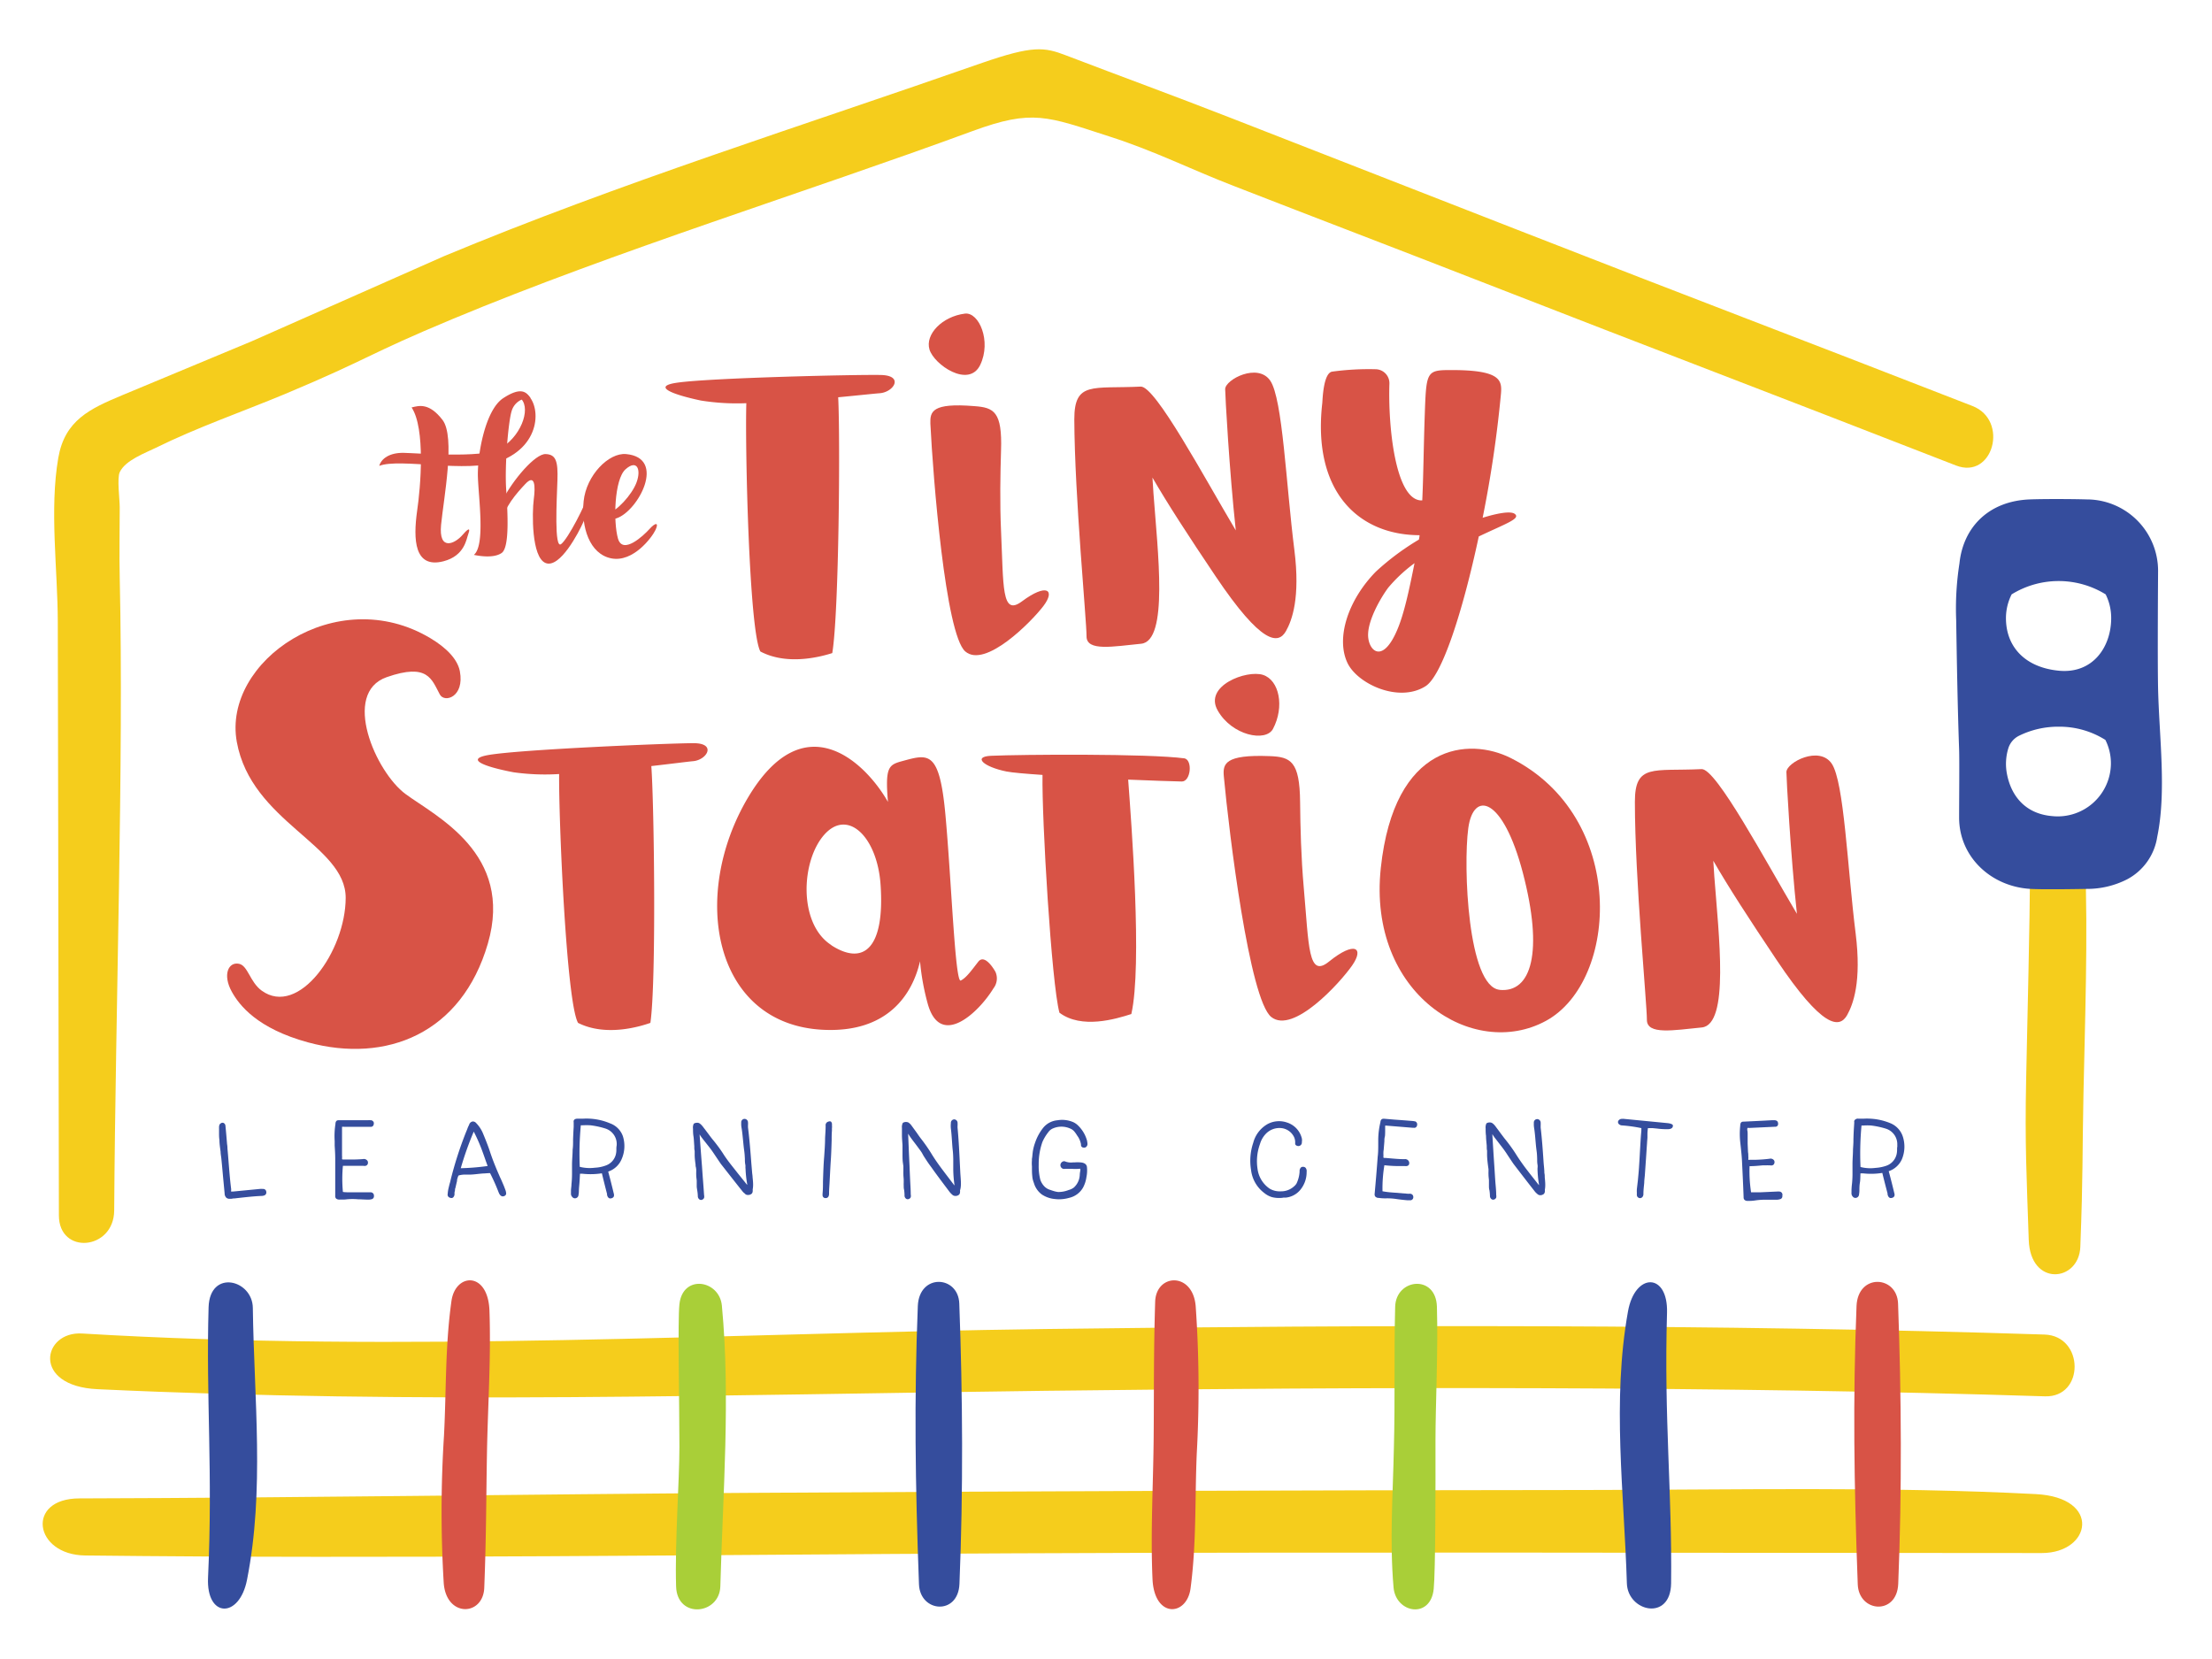 <svg xmlns="http://www.w3.org/2000/svg" viewBox="0 0 400 300"><defs><style>.cls-1{fill:#354d9d;}.cls-2{fill:#d85346;}.cls-3{fill:#f5cd1c;}.cls-4{fill:#a9cf38;}</style></defs><title>site-branding</title><g id="learningCenter"><path class="cls-1" d="M47.54,215a3.41,3.41,0,0,0-.57,0l-4.85.47-.12,0h-.11a.1.1,0,0,1-.09,0,.45.45,0,0,1,0-.18.28.28,0,0,1,0-.09,1.23,1.23,0,0,0,0-.2c-.19-1.45-.32-3.1-.45-4.7-.07-.92-.14-1.79-.22-2.61,0-.12,0-.42-.07-.81-.08-1-.21-2.5-.29-3.28a.62.62,0,0,0-.35-.54.53.53,0,0,0-.56.13.4.4,0,0,0-.16.18,1.21,1.21,0,0,0-.09.5,2,2,0,0,0,0,.24,1.36,1.36,0,0,1,0,.2c0,.18,0,.36,0,.54,0,.42,0,.86.07,1.28,0,.72.12,1.44.21,2.14,0,.42.1.85.14,1.27.1,1,.2,2.07.29,3.11l.3,3.16a1.07,1.07,0,0,0,.33.8.92.92,0,0,0,.62.17h.23a2.7,2.7,0,0,0,.41-.07l.23,0,.52-.06c1.43-.16,2.91-.33,4.38-.39a1.1,1.1,0,0,0,.38-.07.56.56,0,0,0,.43-.67A.55.55,0,0,0,47.54,215Z"/><path class="cls-1" d="M67.11,215.61a1.51,1.51,0,0,0-.3,0h-3c-.77,0-1.43,0-1.8-.07a25,25,0,0,1,0-4.72c.86,0,1.63,0,2.37,0h.34l.35,0a4,4,0,0,1,.49,0h.17a1.14,1.14,0,0,0,.37,0,.54.54,0,0,0,.37-.27.69.69,0,0,0,0-.61.78.78,0,0,0-.83-.34,25.59,25.59,0,0,1-2.63.07h-1a.23.23,0,0,1-.16-.06v0a.62.62,0,0,0,0-.18,1.42,1.42,0,0,0,0-.41c0-.27,0-.52,0-.77v-1.57c0-.26,0-.52,0-.78V205a1.44,1.44,0,0,0,0-.18c0-.15,0-.38,0-.59v-.41a.35.35,0,0,0,0-.06v0l0,0h0a1.93,1.93,0,0,1,.34,0h4.84a.48.48,0,0,0,.49-.26.8.8,0,0,0,.06-.55.6.6,0,0,0-.58-.38h-.07a2.31,2.31,0,0,0-.37,0H61.24c-.38,0-.5.19-.57.49a.25.25,0,0,0,0,.12,14.34,14.34,0,0,0-.15,3.16c0,.27,0,.54,0,.82.05.78.1,1.58.1,2.37,0,2.23,0,4.49,0,6.71a.64.64,0,0,0,.15.49.89.89,0,0,0,.65.19l.57,0a4.89,4.89,0,0,0,.75-.05,11.06,11.06,0,0,1,2,0c.57,0,1.19.06,1.89.06a2,2,0,0,0,.51-.06.55.55,0,0,0,.48-.62A.59.59,0,0,0,67.11,215.61Z"/><path class="cls-1" d="M91.4,215.2l-.07-.18c-.1-.27-.18-.49-.27-.7-.21-.48-.42-1-.63-1.42-.28-.65-.58-1.32-.85-2-.37-.9-.71-1.82-1-2.71s-.76-2.08-1.19-3.11a5.91,5.91,0,0,0-1.29-2,.77.77,0,0,0-.64-.28.83.83,0,0,0-.58.45c0,.08-.16.35-.28.64v0c-.1.27-.23.61-.3.76a67.31,67.31,0,0,0-2.86,8.92,3.74,3.74,0,0,1-.12.45c-.06.23-.12.46-.17.69a6,6,0,0,0-.19,1.18.57.57,0,0,0,.27.64,1,1,0,0,0,.4.11.45.45,0,0,0,.41-.23.85.85,0,0,0,.15-.41l0-.17a1.08,1.08,0,0,1,0-.19l.09-.42c0-.14,0-.28.08-.42.09-.42.19-.85.29-1.26l0-.15c0-.12.07-.26.11-.44a2.63,2.63,0,0,1,.16-.38,4.27,4.27,0,0,1,.9-.16h.34l.63,0h0c.65,0,1.32-.09,2-.16l.54-.05c.42,0,.85-.07,1.29-.06a35.21,35.21,0,0,1,1.5,3.35c.11.29.27.7.64.83a.67.67,0,0,0,.6-.14.47.47,0,0,0,.16-.46A2.18,2.18,0,0,0,91.4,215.2Zm-3.22-4.35a41.67,41.67,0,0,1-4.86.4,58.46,58.46,0,0,1,2.35-6.62,31,31,0,0,1,1.35,3c.28.74.55,1.5.83,2.31Z"/><path class="cls-1" d="M110.33,203.14a10.9,10.9,0,0,0-4.85-.85c-.32,0-.66,0-1,0s-.64.08-.74.38a.75.75,0,0,0,0,.3l0,.81c-.05.74-.08,1.49-.11,2.22a.2.2,0,0,1,0,.07.75.75,0,0,0,0,.15c0,.56,0,1.12-.08,1.67,0,.85-.1,1.74-.11,2.62,0,.22,0,.43,0,.65s0,.69,0,1.05v0a17.51,17.51,0,0,1-.1,1.92c0,.36-.07.73-.09,1.09l0,.55a.86.86,0,0,0,.25.7.6.6,0,0,0,.59.21.64.64,0,0,0,.52-.58,3.71,3.71,0,0,0,.07-.67c0-.48.06-1,.1-1.5s.07-1.09.1-1.68l.24,0,.23,0a13.42,13.42,0,0,0,3.49-.08c.4,1.67.81,3.27.93,3.72a1,1,0,0,1,0,.14,1.28,1.28,0,0,0,.13.39.6.6,0,0,0,.36.29l.14,0a.71.71,0,0,0,.39-.12.47.47,0,0,0,.24-.42,1,1,0,0,0-.05-.38c-.21-.88-.62-2.55-1-3.93a4,4,0,0,0,2.41-2.2,5.9,5.9,0,0,0,.25-4.19A3.84,3.84,0,0,0,110.33,203.14Zm1.18,4a3.74,3.74,0,0,0-.05.66c0,.07,0,.14,0,.21a3.48,3.48,0,0,1-.11.8,2.84,2.84,0,0,1-1.78,1.94,6.54,6.54,0,0,1-2,.41,7.33,7.33,0,0,1-2.73-.16,54.87,54.87,0,0,1,.19-7.51h.33a11.21,11.21,0,0,1,1.42,0,14.64,14.64,0,0,1,2.65.57A2.94,2.94,0,0,1,111.51,207.17Z"/><path class="cls-1" d="M136.09,212.87c0-.27-.06-.54-.08-.81l-.15-1.78c-.16-2.11-.33-4.29-.6-6.43,0-.13,0-.26,0-.39a2.92,2.92,0,0,0,0-.51.63.63,0,0,0-.65-.62.61.61,0,0,0-.57.69,3.79,3.79,0,0,0,.07,1c.11.69.18,1.41.25,2.11s.12,1.27.21,1.91.1,1,.13,1.52c0,.33,0,.66.07,1s0,.52.05.79a19.44,19.44,0,0,0,.29,2.74v.18l-1.73-2.15-.36-.46c-.79-1-1.61-2-2.31-3.13a28,28,0,0,0-1.91-2.56c-.21-.26-.41-.53-.61-.8s-.49-.65-.75-1c-.08-.09-.15-.19-.22-.28a3.84,3.84,0,0,0-.37-.45,2,2,0,0,0-.4-.33.85.85,0,0,0-.52-.07.87.87,0,0,0-.48.17v0a1.63,1.63,0,0,0-.13.91c0,.39,0,.87.08,1.34s.1,1.26.15,1.79c0,.36,0,.66.07.86l0,.27,0,.44c0,.59.08,1.2.16,1.79,0,.15,0,.3.06.45l.06.41c0,.14,0,.29,0,.43a5.63,5.63,0,0,0,0,.58c0,.34.06.69.09,1,0,.18,0,.36,0,.54s0,.34,0,.52.06.51.1.76a7.77,7.77,0,0,1,.1,1,.72.72,0,0,0,.36.64.59.59,0,0,0,.22.05.64.64,0,0,0,.55-.37,1.13,1.13,0,0,0,0-.51c-.06-.87-.12-1.74-.19-2.62s-.13-1.74-.19-2.62c-.14-1.74-.27-3.5-.43-5.72l0,0,.07.09.1.17.18.25c.28.38.58.74.86,1.1s.69.86,1,1.3.43.63.64.94c.33.49.67,1,1,1.48l.52.66c1.08,1.38,2.2,2.81,3.31,4.2a2.57,2.57,0,0,0,.46.47s.06,0,.08.08a.05.05,0,0,1,0,0,.71.71,0,0,0,.51.2,1,1,0,0,0,.7-.24h0a.69.69,0,0,0,.17-.42,1.9,1.9,0,0,0,0-.35C136.25,214.39,136.17,213.62,136.09,212.87Z"/><path class="cls-1" d="M150.26,202.82a.53.53,0,0,0-.45,0,.66.66,0,0,0-.51.73v.12c0,.73-.07,1.47-.1,2.19,0,1.07-.09,2.18-.16,3.27-.13,1.51-.17,3.06-.22,4.55,0,.69,0,1.4-.07,2.1v.09a.82.82,0,0,0,0,.27.5.5,0,0,0,.45.51h.13a.53.53,0,0,0,.52-.37,1.15,1.15,0,0,0,.07-.51c0-.75.08-1.51.11-2.26.06-1.08.11-2.21.18-3.32.1-1.34.14-2.71.18-4,0-.58,0-1.15.05-1.73,0-.09,0-.28,0-.41a2.51,2.51,0,0,0,0-.6A.72.72,0,0,0,150.26,202.82Z"/><path class="cls-1" d="M173.72,213l-.06-.82-.09-1.78c-.1-2.12-.21-4.3-.41-6.44a2.55,2.55,0,0,1,0-.39,4.35,4.35,0,0,0,0-.51.63.63,0,0,0-.61-.64h0a.62.62,0,0,0-.6.67,4.8,4.8,0,0,0,0,1c.09.7.14,1.41.19,2.11s.08,1.28.16,1.93c.05.5.07,1,.08,1.52,0,.32,0,.66,0,1s0,.53,0,.8a21.35,21.35,0,0,0,.21,2.75v.17l-1.75-2.3-.27-.36c-.76-1-1.54-2.09-2.21-3.21a29.24,29.24,0,0,0-1.83-2.61c-.2-.26-.4-.54-.59-.82s-.47-.66-.72-1l-.21-.29c-.11-.15-.22-.31-.35-.46a2,2,0,0,0-.4-.34,1.06,1.06,0,0,0-1,.07h0a1.67,1.67,0,0,0-.16.91c0,.39,0,.87,0,1.33h0c0,.62.07,1.27.1,1.79,0,.36,0,.67,0,.88v.27c0,.14,0,.28,0,.43,0,.59,0,1.2.1,1.79l.06.46c0,.14,0,.28,0,.41s0,.29,0,.43a5.61,5.61,0,0,0,0,.58c0,.35.05.7.06,1,0,.18,0,.36,0,.53a4.51,4.51,0,0,0,0,.52c0,.26,0,.52.07.77a7.61,7.61,0,0,1,.08,1,.7.7,0,0,0,.33.65.53.53,0,0,0,.24.06.63.63,0,0,0,.55-.36,1.1,1.1,0,0,0,0-.5c0-.87-.07-1.75-.11-2.63s-.08-1.75-.11-2.62c-.09-1.75-.16-3.51-.25-5.74v0l.07.1.1.17c.06.09.11.18.17.26.27.38.55.76.83,1.12s.66.88,1,1.34.41.64.61,1c.32.5.64,1,1,1.51l.47.64c1,1.42,2.13,2.9,3.21,4.34a3.48,3.48,0,0,0,.44.48l.09.08,0,0a.74.74,0,0,0,.51.21.94.94,0,0,0,.7-.22h0a.62.62,0,0,0,.18-.41,1.42,1.42,0,0,0,0-.36C173.83,214.56,173.77,213.78,173.72,213Z"/><path class="cls-1" d="M189.57,204.73l.05-.07a1.93,1.93,0,0,1,.82-.62,3.85,3.85,0,0,1,3,0,1.93,1.93,0,0,1,.87.62,5.12,5.12,0,0,1,.44.63l.22.32a3.81,3.81,0,0,1,.51,1.33.4.4,0,0,0,0,.15.45.45,0,0,0,.27.39.8.8,0,0,0,.55,0,.7.7,0,0,0,.35-.62,2.74,2.74,0,0,0-.07-.5l0-.06a6.08,6.08,0,0,0-1.68-2.82,3,3,0,0,0-.87-.58,5.1,5.1,0,0,0-2.81-.32,3.74,3.74,0,0,0-2.51,1.28,8.76,8.76,0,0,0-1.49,2.66,8.62,8.62,0,0,0-.42,1.52c-.05.24-.07.5-.1.75a6.66,6.66,0,0,1-.09.75.69.69,0,0,0,0,.23,6.45,6.45,0,0,0,0,1.16v.28c0,.49,0,1,.06,1.47a3.36,3.36,0,0,0,.21,1c0,.07.05.14.07.2A3.93,3.93,0,0,0,188.4,216a5.06,5.06,0,0,0,2.34.82,6.33,6.33,0,0,0,.76.05,6.82,6.82,0,0,0,1.87-.27,3.86,3.86,0,0,0,2.48-1.85h0a5.62,5.62,0,0,0,.61-1.88,6,6,0,0,0,.09-1.88c-.08-.47-.48-.74-1.15-.79a6.22,6.22,0,0,0-1.08,0l-.31,0h0a2.86,2.86,0,0,1-1.36-.16.53.53,0,0,0-.46,0,.75.75,0,0,0-.41.48.69.69,0,0,0,.48.84,1.11,1.11,0,0,0,.4,0c.38,0,.76,0,1.13,0a10.14,10.14,0,0,0,1.35,0,.29.29,0,0,1,.2,0,1,1,0,0,1,0,.41,5.21,5.21,0,0,0-.08.57,3.29,3.29,0,0,1-1.07,2.4,2.64,2.64,0,0,1-.94.45l-.16.06a4.93,4.93,0,0,1-1.75.3,4.42,4.42,0,0,1-.69-.14c-.25-.07-.48-.15-.7-.23h0a2.41,2.41,0,0,1-1.15-.7,3.29,3.29,0,0,1-.67-1.12,9.7,9.7,0,0,1-.3-2.69v-.16a11.87,11.87,0,0,1,.67-4A8,8,0,0,1,189.57,204.73Z"/><path class="cls-1" d="M235.65,211a.51.51,0,0,0-.41.13.94.94,0,0,0-.23.72,5.77,5.77,0,0,1-.55,2.15,2.1,2.1,0,0,1-.49.56,3.45,3.45,0,0,1-2.32.87h-.05a3.55,3.55,0,0,1-2-.48,5.11,5.11,0,0,1-2.2-3.6,9.1,9.1,0,0,1,.45-4.49,4.47,4.47,0,0,1,1.08-1.86,3.41,3.41,0,0,1,2.81-1,2.87,2.87,0,0,1,2.12,1.35,2.23,2.23,0,0,1,.35,1.16.37.37,0,0,1,0,.11,1.34,1.34,0,0,0,0,.2.35.35,0,0,0,.2.31.7.7,0,0,0,.55.09.64.64,0,0,0,.46-.62v-.11a1.63,1.63,0,0,0-.05-.79,4,4,0,0,0-2.6-2.7,4.4,4.4,0,0,0-3.54.26,5.49,5.49,0,0,0-2.61,3.41,10.13,10.13,0,0,0-.39,4.89,6.07,6.07,0,0,0,2.39,4.17,4,4,0,0,0,1.33.73,4.77,4.77,0,0,0,1.29.17c.28,0,.55,0,.83-.06l.4,0a3.91,3.91,0,0,0,2.71-1.46,5,5,0,0,0,1.1-3.22.92.92,0,0,0-.17-.69A.58.58,0,0,0,235.65,211Z"/><path class="cls-1" d="M255.88,202.77h-.07a2.2,2.2,0,0,0-.37-.06l-1.65-.13-1.66-.12-1.88-.16c-.38,0-.51.15-.61.45a.45.45,0,0,0,0,.11,14.41,14.41,0,0,0-.41,3.14c0,.27,0,.54,0,.81,0,.79,0,1.6-.1,2.38-.16,2.21-.35,4.46-.55,6.69a.67.67,0,0,0,.12.5.82.82,0,0,0,.62.24,7.94,7.94,0,0,0,1.32.08,10.92,10.92,0,0,1,2,.14c.58.08,1.19.15,1.89.21h.19l.32,0a.55.55,0,0,0,.53-.58.58.58,0,0,0-.51-.6,1,1,0,0,0-.3,0h-.13l-2.85-.23a15.15,15.15,0,0,1-1.78-.22,25.56,25.56,0,0,1,.34-4.71,22.85,22.85,0,0,0,2.38.15H253l.35,0h.34l.15,0,.17,0a1.17,1.17,0,0,0,.37,0,.53.53,0,0,0,.39-.24.7.7,0,0,0,0-.6.74.74,0,0,0-.75-.41h-.19c-.83,0-1.67-.08-2.49-.15l-.8-.07a1.79,1.79,0,0,1-.23,0,.2.2,0,0,1-.15-.08h0v0a.68.68,0,0,0,0-.19,1.65,1.65,0,0,0,0-.4c0-.25,0-.52.05-.77l.13-1.56c0-.27,0-.53.07-.79s.05-.53.07-.8a1.44,1.44,0,0,1,0-.18c0-.15,0-.38,0-.59s0-.3,0-.41,0-.05,0-.06v0l0,0h0a1.06,1.06,0,0,1,.35,0l4.66.38h.07l.08,0a.51.51,0,0,0,.52-.21.77.77,0,0,0,.1-.54A.58.58,0,0,0,255.88,202.77Z"/><path class="cls-1" d="M279.34,212.91c0-.27,0-.53-.07-.8,0-.6-.08-1.19-.13-1.79-.14-2.11-.29-4.29-.54-6.42,0-.13,0-.26,0-.39a4.24,4.24,0,0,0,0-.51.64.64,0,0,0-.65-.63.61.61,0,0,0-.58.68,4.24,4.24,0,0,0,.06,1c.11.7.17,1.42.23,2.11s.11,1.28.2,1.92.09,1,.11,1.52c0,.32,0,.66.06,1s0,.53,0,.8a19.39,19.39,0,0,0,.26,2.74v.18l-1.71-2.17-.33-.43,0,0A36.62,36.62,0,0,1,274,208.5a30.24,30.24,0,0,0-1.88-2.57c-.21-.26-.41-.54-.61-.8s-.48-.66-.74-1l-.22-.29a3.74,3.74,0,0,0-.36-.45,1.68,1.68,0,0,0-.4-.33.92.92,0,0,0-.52-.08.89.89,0,0,0-.48.17h0a1.74,1.74,0,0,0-.14.91c0,.4,0,.88.07,1.34,0,.62.09,1.27.13,1.79,0,.36,0,.67.06.87l0,.27c0,.15,0,.29,0,.44,0,.59.07,1.2.14,1.79l.06.46.06.4c0,.14,0,.29,0,.43a5.62,5.62,0,0,0,0,.58c0,.35.06.7.08,1,0,.18,0,.36,0,.53s0,.35,0,.52,0,.51.09.76a8,8,0,0,1,.09,1,.72.72,0,0,0,.35.65.68.68,0,0,0,.23.05.62.62,0,0,0,.55-.37,1.25,1.25,0,0,0,0-.5c0-.86-.11-1.72-.17-2.59s-.11-1.77-.17-2.65c-.12-1.75-.23-3.52-.36-5.73v0l.07.09.1.17.18.26.85,1.1c.33.43.68.87,1,1.32s.43.63.63.94c.33.49.66,1,1,1.49l.52.68c1.06,1.38,2.16,2.81,3.26,4.21a2.6,2.6,0,0,0,.45.48l.09.08,0,0a.76.76,0,0,0,.48.21h0a1,1,0,0,0,.7-.24h0a.72.72,0,0,0,.17-.42,2,2,0,0,0,0-.35C279.49,214.44,279.42,213.67,279.34,212.91Z"/><path class="cls-1" d="M301.59,203.1l-7.91-.77a1.45,1.45,0,0,0-.36,0,.73.73,0,0,0-.7.4.5.5,0,0,0,.2.6.78.78,0,0,0,.48.18,26,26,0,0,1,3.51.49,1.31,1.31,0,0,1,0,.2s0,.06,0,.09a1.1,1.1,0,0,0,0,.18c-.07.72-.12,1.43-.16,2.12s-.09,1.53-.13,2.28-.09,1.53-.14,2.29-.13,1.54-.2,2.3L296,215a5.43,5.43,0,0,0,0,.79,1.3,1.3,0,0,0,0,.34.5.5,0,0,0,.19.38.55.55,0,0,0,.37.15.59.59,0,0,0,.43-.19.82.82,0,0,0,.19-.58c0-.68.09-1.36.15-2,0-.46.07-.92.11-1.38.07-1,.14-2,.21-3s.12-1.88.19-2.81c0-.24.05-.59.07-1,0-.21,0-.43,0-.64V205a7.31,7.31,0,0,1,.09-1h.35l.16,0,.33,0,.81.08a12.74,12.74,0,0,0,2,.11c.3,0,.81-.11.85-.52a.41.41,0,0,0,0-.22C302.34,203.22,301.91,203.14,301.59,203.1Z"/><path class="cls-1" d="M321.73,215.47a1,1,0,0,0-.3,0h-.14l-2.85.13c-.76,0-1.43,0-1.79,0a24.8,24.8,0,0,1-.27-4.72c.87,0,1.64-.08,2.38-.15l.33,0,.35,0a2,2,0,0,1,.34,0h.32a.71.71,0,0,0,.36,0,.47.47,0,0,0,.36-.28.67.67,0,0,0,0-.6.78.78,0,0,0-.84-.31,26,26,0,0,1-2.64.19l-.8,0h-.08a.75.75,0,0,1-.15,0,.22.22,0,0,1-.16,0v0a1.28,1.28,0,0,0,0-.19,1.23,1.23,0,0,0,0-.4c0-.27,0-.53-.05-.78l-.07-1.56,0-.78,0-.82s0-.09,0-.17,0-.38-.05-.59,0-.3,0-.41a.08.08,0,0,0,0-.06v0l0,0h0a1.36,1.36,0,0,1,.35,0l4.67-.22H321a.49.49,0,0,0,.49-.27.78.78,0,0,0,0-.55c-.05-.16-.21-.34-.6-.36h-.44l-1.66.09-1.66.08-1.88.09c-.38,0-.49.21-.55.51a.26.26,0,0,0,0,.12,14,14,0,0,0,0,3.17l.09.81c.08.78.17,1.58.21,2.36.11,2.22.22,4.48.3,6.71a.62.62,0,0,0,.18.48.8.8,0,0,0,.56.17h.09a6.81,6.81,0,0,0,1.32-.09,12.5,12.5,0,0,1,2-.12c.58,0,1.19,0,1.9,0a2.29,2.29,0,0,0,.51-.09.54.54,0,0,0,.44-.64A.58.58,0,0,0,321.73,215.47Z"/><path class="cls-1" d="M344.11,205.59a3.93,3.93,0,0,0-2.22-2.46,11,11,0,0,0-3.06-.79,12,12,0,0,0-1.79-.05l-1,0a.72.72,0,0,0-.73.38.75.75,0,0,0,0,.3l-.05.81c-.05.73-.08,1.47-.1,2.19v0a.22.22,0,0,0,0,.08.76.76,0,0,0,0,.15c0,.56-.05,1.12-.08,1.66,0,.86-.09,1.75-.09,2.63,0,.22,0,.43,0,.65s0,.69,0,1v0a17.63,17.63,0,0,1-.09,1.92c-.05.36-.07.73-.09,1.09l0,.55a.89.89,0,0,0,.24.7.61.61,0,0,0,.6.21.66.66,0,0,0,.52-.58,5.45,5.45,0,0,0,.07-.67c0-.49,0-1,.09-1.51s.07-1.09.1-1.67l.23,0,.24,0a12.92,12.92,0,0,0,3.48-.08c.41,1.68.83,3.27.95,3.72l0,.14a1.14,1.14,0,0,0,.14.39.56.56,0,0,0,.35.29l.15,0a.84.84,0,0,0,.39-.12.51.51,0,0,0,.24-.42,1,1,0,0,0-.06-.38c-.21-.88-.62-2.55-1-3.93a4,4,0,0,0,2.4-2.2A5.93,5.93,0,0,0,344.11,205.59Zm-1,1.57a5.22,5.22,0,0,0-.06.66,1.48,1.48,0,0,1,0,.21,3.41,3.41,0,0,1-.11.8,2.88,2.88,0,0,1-1.77,1.95,7.26,7.26,0,0,1-2,.41,7.13,7.13,0,0,1-2.73-.16,54.75,54.75,0,0,1,.18-7.5h.34a9.51,9.51,0,0,1,1.41,0,14.91,14.91,0,0,1,2.66.57A2.94,2.94,0,0,1,343.08,207.16Z"/></g><g id="tinyStation"><path class="cls-2" d="M73.34,143.59c-5.43-4-11.62-18.27-3.41-21.14,7.48-2.61,8.12.4,9.61,3.14.86,1.57,4.48.44,3.62-4.19-.41-2.18-2.41-4.25-5.34-6-17-10.16-37.63,4.22-35,18.75s19.7,18.6,19.69,28.21S54,184,47.31,179.13c-2.13-1.56-2.48-4.53-4.1-4.85-1.92-.38-3,2-1.28,5.08,1.33,2.4,4.59,6.64,13.79,9.14,14.14,3.83,27.76-1.59,32.5-17.87S78.77,147.6,73.34,143.59Z"/><path class="cls-2" d="M125.44,134.39c-4.24,0-31,1.11-37,2.12-4.38.73-1.09,2.09,4.41,3.14a40.7,40.7,0,0,0,8.26.32c-.09,8.11,1.3,41.28,3.42,45,5.15,2.59,11.42.58,13.08,0,1.08-7.27.69-39.31.17-46.44,3.68-.42,6.53-.79,7.5-.88C127.81,137.47,129.67,134.4,125.44,134.39Z"/><path class="cls-2" d="M176.91,173.9c-1.13,1.44-2.14,2.9-3.17,3.41s-1.7-18.26-2.78-30-3.11-10.95-7.8-9.68c-2.48.67-3.12,1.09-2.59,7.38-3.88-6.85-15-18.1-25.3-.8-10.5,17.7-6.29,40.92,13.42,42,11.89.65,16.32-6.47,17.68-12.38a43.34,43.34,0,0,0,1.38,7.63c2.25,8.22,9.21,1.68,11.9-2.74a2.91,2.91,0,0,0,.35-3C179.39,174.65,177.93,172.61,176.91,173.9Zm-26.58-3c-6-3.84-5.5-15.26-1.24-20s9.58.5,10.15,9.15C160,171.32,156.27,174.76,150.33,170.93Z"/><path class="cls-2" d="M214.23,137.14c-6.61-.89-29.59-.71-35-.47-3.39.15-1.39,2,2.77,2.84,1,.2,3.44.41,6.52.62-.14,7.94,1.62,37.7,3.06,43,4,3,10.17,1.15,13,.24,2-8.77,0-34.64-.57-42.39,4.36.18,8.08.31,9.69.34S215.7,137.54,214.23,137.14Z"/><path class="cls-2" d="M240.33,173.88c-3.8,3.09-3.63-2.76-4.57-13.38-.48-5.39-.62-11-.66-15.46-.07-7.41-1.71-8.17-5.5-8.31-8.18-.32-8.5,1.42-8.29,3.69.94,10.15,4.62,40.35,8.58,43.49s12.4-6.14,14.62-9.32S245,170.1,240.33,173.88Z"/><path class="cls-2" d="M220.2,128.48c2.56,4.53,8.7,5.77,10,3.32,2.11-4,1.14-8.81-1.81-9.76S217.63,124,220.2,128.48Z"/><path class="cls-2" d="M273.18,137.07c-7.49-3.76-21.07-2.84-23.49,19.91s16.72,34.81,29.89,27.61S294.34,147.68,273.18,137.07Zm-2,41.92c-5.76-.58-6.6-22.31-5.67-29.21s6.27-5.68,9.87,8.05C279.13,172.18,276.94,179.57,271.17,179Z"/><path class="cls-2" d="M335.56,168.8c-1.49-11.86-2.08-27.37-4.32-30.7s-8.19-.23-8.2,1.51c0,1.11.74,14.81,1.9,25.64-5.65-9.5-14.59-26.29-17.23-26.17-8.72.42-12.08-1.05-12.07,5.92,0,14,2.19,36.61,2.17,39.4s4.85,1.89,9.91,1.4,3.08-16.7,2.28-27.34c-.07-1-.13-1.89-.18-2.81,2.65,4.62,6.51,10.58,11.44,17.93,8.37,12.5,11.38,12.39,12.75,10C335.11,181.61,336.65,177.55,335.56,168.8Z"/><path class="cls-2" d="M126.74,72.43a41.46,41.46,0,0,0,8.22.48c-.24,8.07.5,41.14,2.54,44.9,5.08,2.68,11.36.8,13,.29,1.22-7.23,1.45-39.15,1.07-46.26,3.68-.35,6.52-.66,7.49-.73,2.56-.18,4.47-3.2.25-3.3s-30.88.51-36.92,1.4C118,69.85,121.28,71.27,126.74,72.43Z"/><path class="cls-2" d="M188.68,109.59c2.21-2.91.62-4.2-3.9-.83-3.7,2.75-3.3-2.74-3.76-12.76-.23-5.09-.13-10.37,0-14.56.23-7-1.28-7.75-4.84-8-7.67-.63-8,1-7.94,3.14.47,9.57,2.72,38.11,6.31,41.22S186.47,112.49,188.68,109.59Z"/><path class="cls-2" d="M177.25,66c2.07-4.31-.22-9.59-2.75-9.29-4.13.51-7.24,3.76-6.42,6.49S175.17,70.26,177.25,66Z"/><path class="cls-2" d="M206.35,116.41c5-.49,3-16.65,2.23-27.25-.07-1-.13-1.88-.18-2.8,2.65,4.6,6.5,10.54,11.42,17.85,8.36,12.44,11.35,12.33,12.72,9.92,1.09-1.94,2.62-6,1.52-14.7-1.5-11.81-2.11-27.27-4.35-30.58s-8.15-.22-8.16,1.52c0,1.1.75,14.75,1.92,25.54-5.64-9.46-14.56-26.17-17.2-26-8.68.42-12-1-12,5.9.05,13.91,2.23,36.47,2.21,39.25S201.31,116.9,206.35,116.41Z"/><path class="cls-2" d="M256.7,96.78c0,.27-.08.53-.11.79a46.13,46.13,0,0,0-7.79,5.8c-5.07,5.17-7.26,12.06-5.13,16.52,1.82,3.8,9.27,7.24,14.09,4.21,3-1.86,6.75-13.51,9.65-27.09,4.93-2.35,7.63-3.22,6.51-4.08-.78-.6-3.41-.05-5.81.7a214.94,214.94,0,0,0,3.31-22.41c.21-2.46,0-4.35-9.24-4.3-4.3,0-4.27.39-4.55,8.42-.19,5.48-.23,10.64-.44,15.14-.13,0-.24,0-.37,0-4.51-.46-5.83-13.36-5.57-21.11a2.53,2.53,0,0,0-2.48-2.6,49,49,0,0,0-7.86.43c-1.63.23-1.74,5.11-1.8,5.68C237.28,89,245.75,96.76,256.7,96.78ZM252.62,114c-2.45,5.69-4.81,4-5.18,1.47-.43-2.84,2.24-7.38,3.59-9.19a27,27,0,0,1,4.76-4.44C254.8,106.79,253.88,111.11,252.62,114Z"/><path class="cls-2" d="M74.43,73.68c2.53,3.8,1.63,14.45,1,18.69-.73,5.21-.52,10.47,4.75,9.13,3.89-1,4.16-4.08,4.5-4.93.23-.61.46-1.58-1,.12s-4.38,3-3.92-1.77,2.64-15.91.25-19S75.81,73.33,74.43,73.68Z"/><path class="cls-2" d="M90.78,90.62c1.94-3.86,6-8.57,7.88-8.51s2.26,1.29,2.14,4.78-.61,12.48.67,11.5,4.47-7.28,4.9-8.94,0,2.94-.86,4.9-4.28,8.5-6.85,7.46-2.45-9.11-2.14-11.5.24-4.68-1.53-2.79c-1.59,1.7-3.89,4.26-4.21,7S90.78,90.62,90.78,90.62Z"/><path class="cls-2" d="M113.22,82.11c-3.15-.29-7.2,3.84-7.68,8.52s1.06,9.56,5,10.34,7.36-3.78,8-5.15,0-1.37-1.08-.17-4.85,4.74-5.71,1.74-.69-10.7,1.37-12.53,2.85,0,2,2.34-3.71,5.31-5.2,5.66c0,.68-1.4,1.89,1.61.85C115.39,92.4,120.58,82.79,113.22,82.11Z"/><path class="cls-2" d="M85.69,100.34c2.08-1.71.86-10.15.73-14.07S87.71,74.15,91,72s4.22-1.07,4.93,0a3.25,3.25,0,0,0-3.4,2.3c-.61,1.9-1.28,9.79-1,14.14S92.17,99,90.71,100,86.61,100.53,85.69,100.34Z"/><path class="cls-2" d="M94.93,71.06c2.85,1.56,3.39,9.39-4.57,12.35-5.92,2.2-18-.62-21.78.83.36-1.29,1.85-2.4,4.42-2.35s14,1,17.2-.67c3.88-2,5.85-7.16,4.06-9.07C93.3,72.15,94.93,71.06,94.93,71.06Z"/></g><g id="yellow"><path class="cls-3" d="M369.73,241.33c-58.56-1.9-122.17-1.76-180.75-1s-115.76,4.31-174.14.81c-7.17-.43-9.16,9.52,2.8,10.07,58.42,2.73,113,1,171.4.29s122.19-.86,180.75,1C377,252.73,376.91,241.57,369.73,241.33Z"/><path class="cls-3" d="M368.14,270.18c-27.08-1.4-54.57-.76-81.69-.74q-75.84.06-151.67.52c-40.14.25-80.28.89-120.43,1-9.72,0-8.24,10.21,1.05,10.32,56.23.64,111.4-.15,167.63-.39,61.59-.27,124.61-.06,186.2-.05C378.18,280.83,380.09,270.8,368.14,270.18Z"/><path class="cls-3" d="M367.11,156.46c-.08,11.94-.48,26.89-.72,38.81-.24,11.69.08,17.25.47,28.93.28,8.54,9.09,7.64,9.33,1.26.51-13.34.33-16.11.57-27.79.24-11.92.85-29.08.28-41.64C376.76,149.65,367.16,150.07,367.11,156.46Z"/><path class="cls-3" d="M356.69,73.42c-33.67-13.12-49-18.85-82.64-32l-51.24-20c-11.64-4.54-19-7.18-30.08-11.42-3.9-1.5-6-1.78-15.07,1.35C145,22.79,112.09,33.07,80.3,46.32L45.52,61.71,22.14,71.45C16.21,73.93,11.72,76,10.54,82.8c-1.61,9.29-.11,20.18-.09,29.63l.06,30.21c.05,21.21.09,55.93.14,77.14,0,7.18,9.93,6.33,10-.87.23-36.65,1.75-81.16,1-114.44-.1-4.24,0-8.48,0-12.72,0-1.48-.51-5.26,0-6.36,1-2.17,4.66-3.49,6.48-4.39,7.51-3.71,15.64-6.52,23.38-9.74C67,64.76,66.22,64.19,81.81,57.7c29.68-12.37,63.77-22.87,94.06-34,10.89-4,13.47-2.66,24.81,1,8.23,2.64,14.56,5.9,22.61,9,15.62,6.08,27.78,10.7,43.4,16.79,35.13,13.69,51.9,20,87,33.68C360.42,86.8,363.33,76,356.69,73.42Z"/></g><g id="red"><path class="cls-2" d="M81.64,235.25c-1.16,8.25-.92,16-1.35,24.32a216.08,216.08,0,0,0-.05,26.69c.46,6.28,7.12,6,7.33.87.37-9.53.34-16.06.49-24.43s.75-17.18.45-25.69C88.25,229.84,82.36,230.18,81.64,235.25Z"/><path class="cls-2" d="M215.29,287.23c1.09-8.26.77-16.05,1.12-24.33a214.1,214.1,0,0,0-.19-26.69c-.51-6.27-7.18-5.94-7.33-.8-.29,9.53-.2,16.06-.27,24.43-.07,8.52-.59,17.19-.21,25.7C208.73,292.7,214.62,292.3,215.29,287.23Z"/><path class="cls-2" d="M343.23,235.72c-.19-5.1-7.27-5.5-7.51.46-.67,16.83-.46,32.05.22,50.31.19,5.12,7.08,5.66,7.32-.07C343.94,269.58,343.84,252.55,343.23,235.72Z"/></g><g id="blue"><path class="cls-1" d="M45.72,236.51c-.06-5.12-7.77-7.06-8-.13-.48,16.48.79,29.83-.1,48.92-.34,7.33,5.67,7.43,7.05.37C47.87,269.47,45.94,253,45.72,236.51Z"/><path class="cls-1" d="M294.19,286.32c.16,5.13,7.9,6.93,8,0,.19-16.48-1.3-29.81-.74-48.91.22-7.34-5.8-7.34-7.06-.26C291.48,253.41,293.69,269.85,294.19,286.32Z"/><path class="cls-1" d="M173.47,235.72c-.18-5.1-7.26-5.5-7.5.46-.67,16.83-.47,32.05.21,50.31.2,5.12,7.09,5.66,7.32-.07C174.19,269.58,174.09,252.55,173.47,235.72Z"/><path class="cls-1" d="M390.25,124.55c-.12-5.33,0-21.34,0-21.34a12.92,12.92,0,0,0-12.9-12.9c-2.58-.08-7.74-.1-10.31,0-7.52.3-12.05,5.12-12.71,11.58a52.6,52.6,0,0,0-.59,10.24c.12,7.62.26,15.78.53,23.39.07,2,0,9.26,0,12.32,0,7.13,5.79,12.49,12.9,12.9,2.55.15,10.19,0,10.19,0a15.9,15.9,0,0,0,7.29-1.73,10.44,10.44,0,0,0,5.44-7.65C391.8,143.12,390.45,133.33,390.25,124.55Zm-26.48-17.07a16.2,16.2,0,0,1,17,0,9.53,9.53,0,0,1,1,4.29c0,5.26-3.36,10.13-9.51,9.51-6-.59-9.52-4.25-9.52-9.51A9.53,9.53,0,0,1,363.77,107.48ZM362.93,140a9.56,9.56,0,0,1,.27-4.78,3.78,3.78,0,0,1,1.92-2.18,16,16,0,0,1,7.14-1.63,15.58,15.58,0,0,1,8.46,2.39,9.42,9.42,0,0,1,1,4.33,9.62,9.62,0,0,1-10.59,9.45C366.3,147.18,363.71,144,362.93,140Z"/></g><g id="green"><path class="cls-4" d="M130.54,236.11c-.44-4.67-7.09-5.75-7.68-.26-.33,3.09,0,17.38,0,25.77,0,6.18-.84,17.39-.6,25.26.18,5.91,7.83,5.13,8,0C130.71,270.11,132.11,252.78,130.54,236.11Z"/><path class="cls-4" d="M252,287.07c.41,4.67,6.71,5.75,7.26.26.32-3.09.34-18.51.32-26.89,0-6.19.49-16.27.26-24.14-.17-5.91-7.41-5.13-7.55,0-.22,8.31,0,17-.23,25.48C251.88,270.37,251.27,278.66,252,287.07Z"/></g></svg>